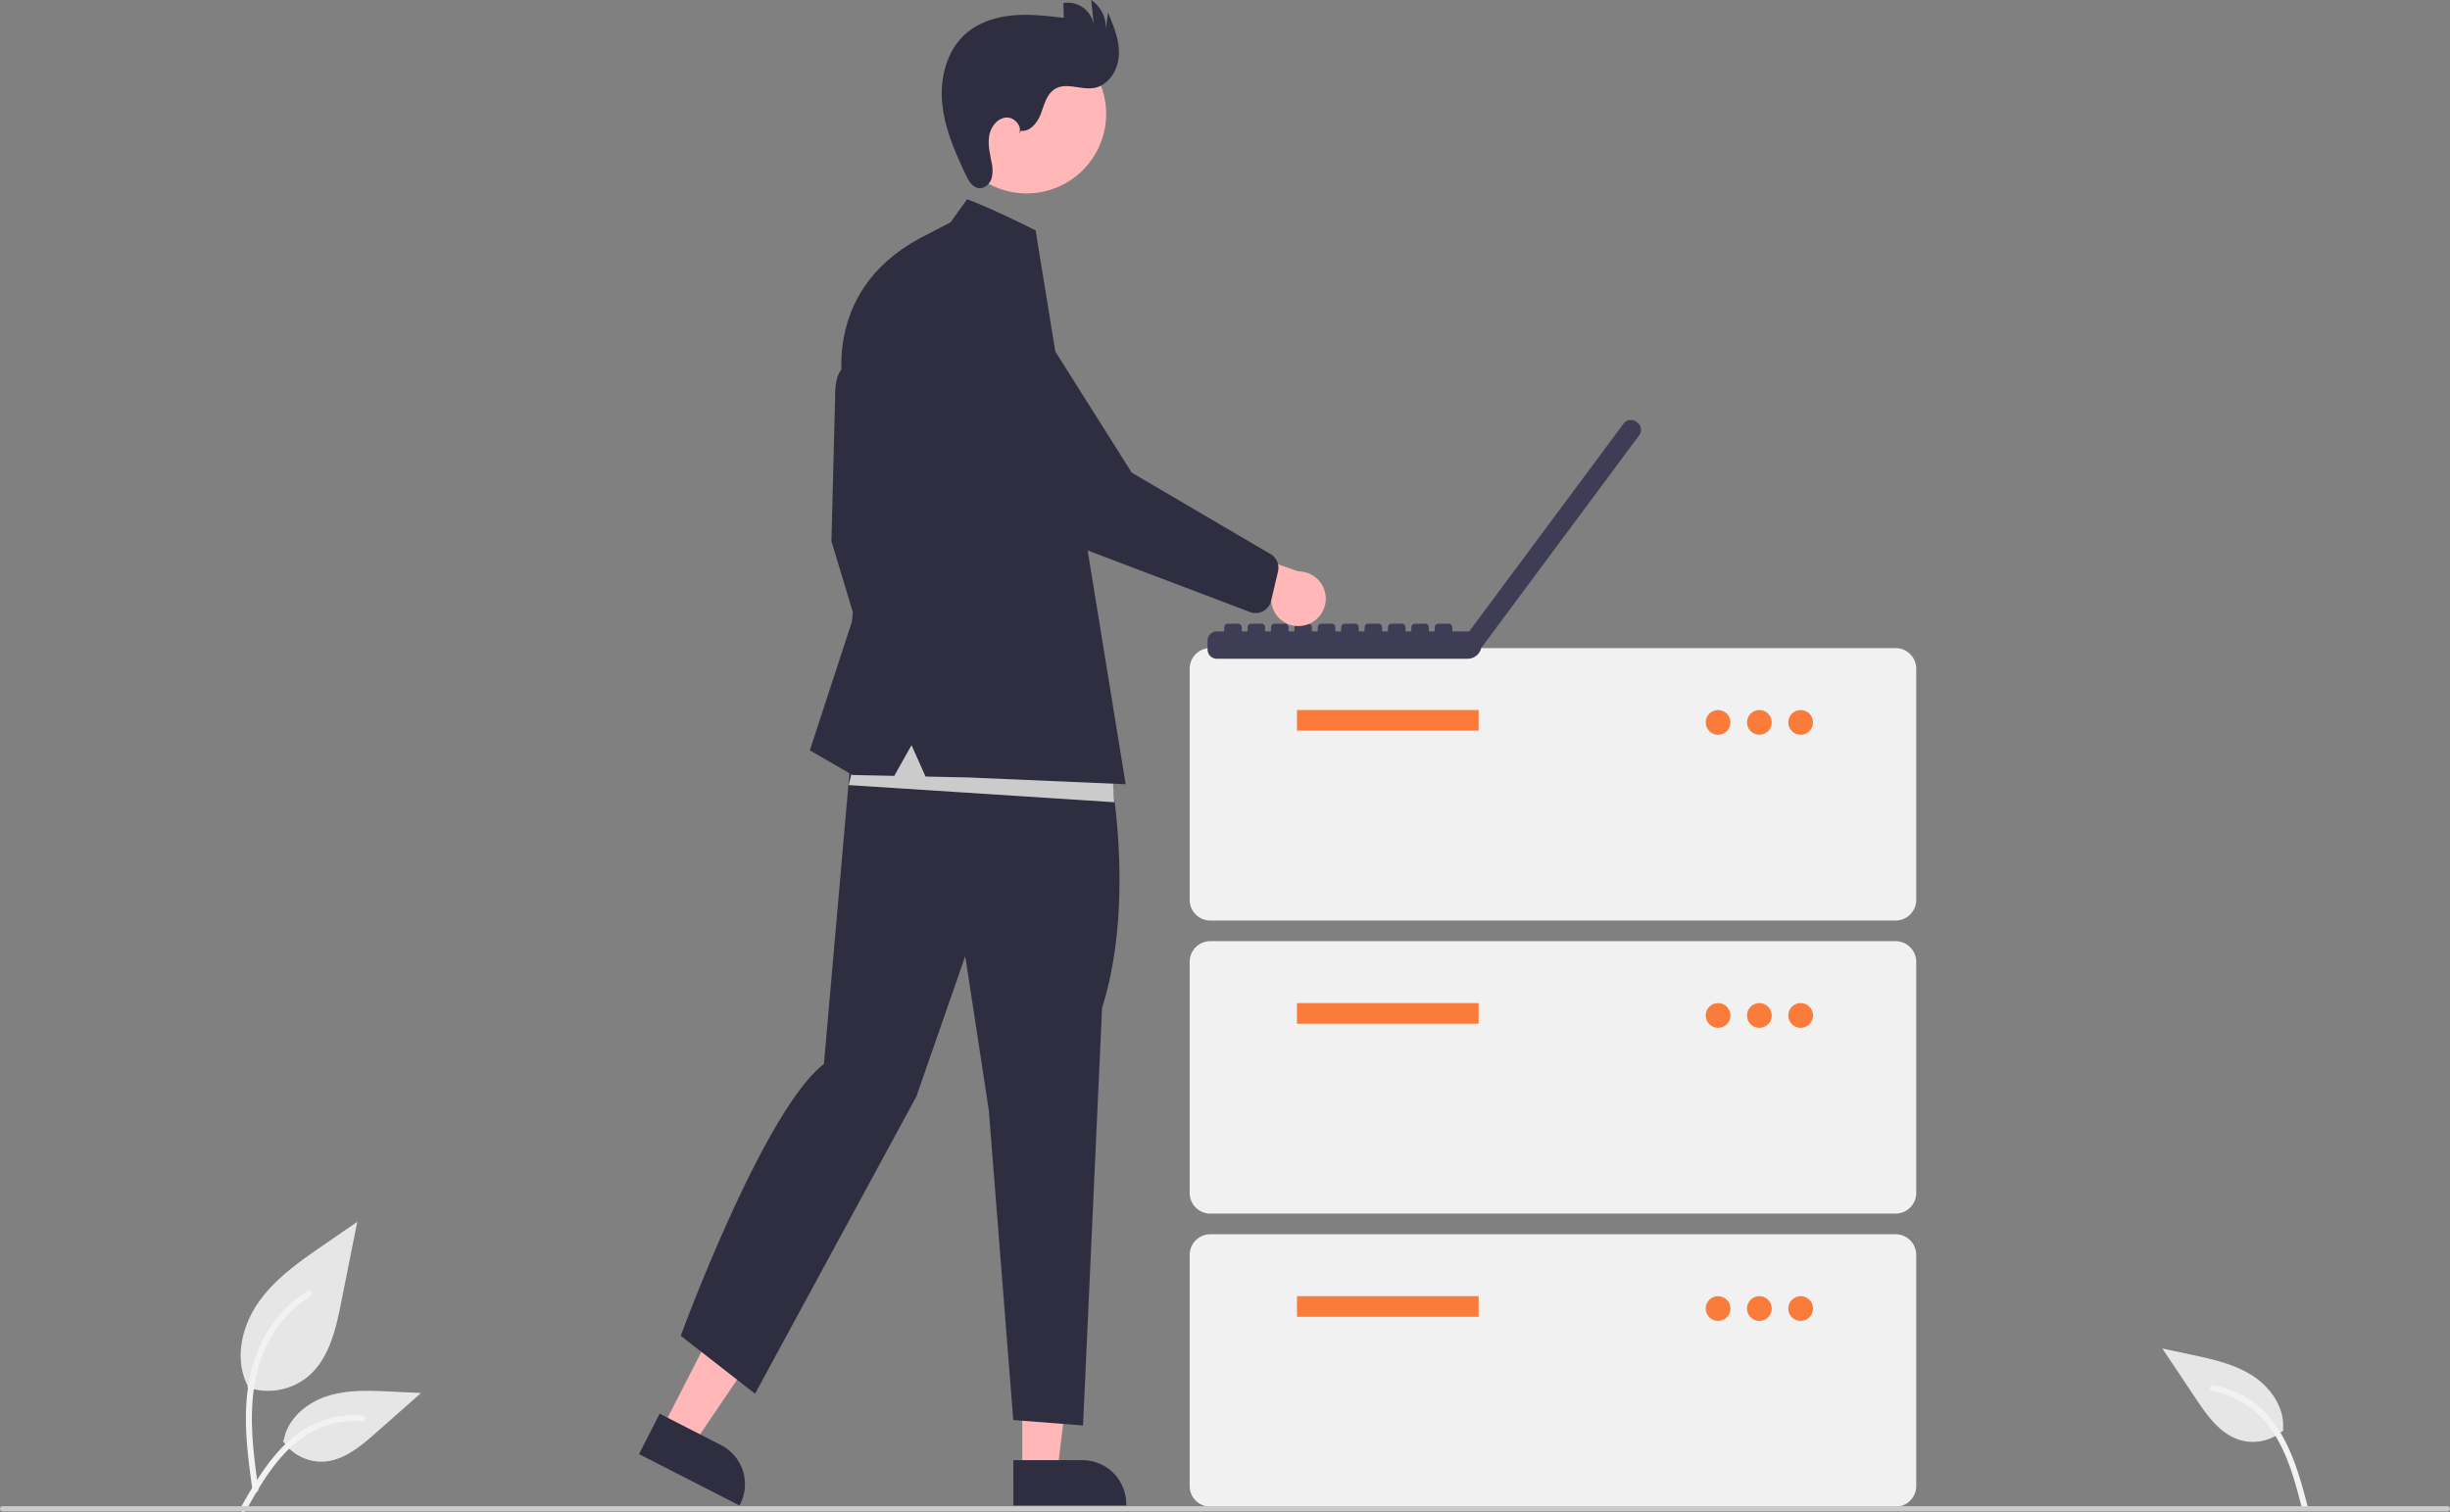 <svg xmlns="http://www.w3.org/2000/svg" width="945" height="583.224"><rect width="100%" height="100%" fill="#808080" stroke="none"/><path fill="#e6e6e6" d="M95.385 535.136a24.215 24.215 0 0 0 23.383-4.118c8.19-6.875 10.758-18.196 12.846-28.682l6.18-31.017-12.938 8.909c-9.304 6.406-18.818 13.018-25.26 22.297s-9.252 21.947-4.078 31.988" data-name="Path 438"/><path fill="#f2f2f2" d="M97.383 574.847c-1.629-11.864-3.304-23.88-2.16-35.872 1.015-10.649 4.264-21.048 10.879-29.579a49.206 49.206 0 0 1 12.625-11.44c1.262-.797 2.424 1.203 1.167 1.997a46.78 46.78 0 0 0-18.504 22.325c-4.029 10.246-4.676 21.416-3.982 32.3.42 6.583 1.31 13.122 2.206 19.653a1.198 1.198 0 0 1-.808 1.422 1.163 1.163 0 0 1-1.423-.808Z" data-name="Path 439"/><path fill="#e6e6e6" d="M109.104 555.81a17.825 17.825 0 0 0 15.531 8.02c7.864-.374 14.418-5.86 20.317-11.071l17.452-15.409-11.55-.553c-8.306-.398-16.826-.77-24.738 1.794s-15.207 8.726-16.654 16.915" data-name="Path 442"/><path fill="#f2f2f2" d="M92.78 581.667c7.84-13.872 16.932-29.288 33.18-34.216a37.026 37.026 0 0 1 13.956-1.44c1.482.127 1.112 2.41-.367 2.284a34.398 34.398 0 0 0-22.272 5.892c-6.28 4.274-11.17 10.217-15.308 16.519-2.535 3.86-4.805 7.884-7.076 11.903-.726 1.284-2.847.357-2.113-.942Z" data-name="Path 443"/><path fill="#e6e6e6" d="M880.857 551.651a17.825 17.825 0 0 1-17.065 3.783c-7.508-2.37-12.441-9.35-16.813-15.895l-12.934-19.358 11.307 2.418c8.132 1.738 16.465 3.555 23.459 8.056s12.472 12.323 11.777 20.61" data-name="Path 442"/><path fill="#f2f2f2" d="M890.03 580.82c-4.033-15.414-8.884-32.642-23.333-41.559a37.026 37.026 0 0 0-13.124-4.96c-1.465-.255-1.691 2.048-.23 2.303a34.398 34.398 0 0 1 20.027 11.388c4.979 5.738 8.187 12.733 10.578 19.883 1.464 4.38 2.63 8.85 3.799 13.316.373 1.428 2.661 1.073 2.284-.37Z" data-name="Path 443"/><path fill="#f1f1f1" d="M731.16 355.093H466.834a7.97 7.97 0 0 1-7.962-7.962v-89.17a7.97 7.97 0 0 1 7.962-7.961h264.324a7.97 7.97 0 0 1 7.962 7.962v89.17a7.97 7.97 0 0 1-7.962 7.96Z"/><path fill="#fb7c3a" d="M500.274 273.885h70.062v7.962h-70.062z"/><circle cx="662.69" cy="278.662" r="4.777" fill="#fb7c3a"/><circle cx="678.613" cy="278.662" r="4.777" fill="#fb7c3a"/><circle cx="694.536" cy="278.662" r="4.777" fill="#fb7c3a"/><path fill="#f1f1f1" d="M731.16 468.147H466.834a7.97 7.97 0 0 1-7.962-7.962v-89.17a7.97 7.97 0 0 1 7.962-7.96h264.324a7.97 7.97 0 0 1 7.962 7.96v89.17a7.97 7.97 0 0 1-7.962 7.962Z"/><path fill="#fb7c3a" d="M500.274 386.939h70.062v7.962h-70.062z"/><circle cx="662.69" cy="391.716" r="4.777" fill="#fb7c3a"/><circle cx="678.613" cy="391.716" r="4.777" fill="#fb7c3a"/><circle cx="694.536" cy="391.716" r="4.777" fill="#fb7c3a"/><path fill="#f1f1f1" d="M731.16 581.201H466.834a7.97 7.97 0 0 1-7.962-7.961v-89.17a7.97 7.97 0 0 1 7.962-7.961h264.324a7.97 7.97 0 0 1 7.962 7.961v89.17a7.97 7.97 0 0 1-7.962 7.961Z"/><path fill="#fb7c3a" d="M500.274 499.993h70.062v7.962h-70.062z"/><circle cx="662.69" cy="504.77" r="4.777" fill="#fb7c3a"/><circle cx="678.613" cy="504.77" r="4.777" fill="#fb7c3a"/><circle cx="694.536" cy="504.77" r="4.777" fill="#fb7c3a"/><path fill="#3f3d56" d="m631.512 162.927-.293-.216-.007-.006a3.576 3.576 0 0 0-5.003.74l-59.496 80.105h-6.545v-1.538a1.43 1.43 0 0 0-1.43-1.43h-3.906a1.43 1.43 0 0 0-1.43 1.43v1.538h-2.261v-1.538a1.43 1.43 0 0 0-1.43-1.43h-3.906a1.43 1.43 0 0 0-1.43 1.43v1.538h-2.253v-1.538a1.43 1.43 0 0 0-1.431-1.43h-3.905a1.43 1.43 0 0 0-1.43 1.43v1.538h-2.261v-1.538a1.43 1.43 0 0 0-1.43-1.43h-3.906a1.43 1.43 0 0 0-1.43 1.43v1.538h-2.254v-1.538a1.43 1.43 0 0 0-1.43-1.43h-3.905a1.43 1.43 0 0 0-1.43 1.43v1.538h-2.261v-1.538a1.43 1.43 0 0 0-1.43-1.43h-3.906a1.43 1.43 0 0 0-1.43 1.43v1.538h-2.26v-1.538a1.43 1.43 0 0 0-1.431-1.43h-3.906a1.43 1.43 0 0 0-1.43 1.43v1.538h-2.253v-1.538a1.43 1.43 0 0 0-1.43-1.43h-3.906a1.43 1.43 0 0 0-1.43 1.43v1.538h-2.26v-1.538a1.43 1.43 0 0 0-1.431-1.43h-3.906a1.43 1.43 0 0 0-1.43 1.43v1.538h-2.253v-1.538a1.43 1.43 0 0 0-1.43-1.43h-3.906a1.43 1.43 0 0 0-1.43 1.43v1.538h-2.833a3.576 3.576 0 0 0-3.576 3.576v3.412a3.576 3.576 0 0 0 3.576 3.576h96.762a5.33 5.33 0 0 0 5.217-4.247l.037.028 60.871-81.958.006-.007a3.577 3.577 0 0 0-.74-5.003Z"/><path fill="#ffb7b7" d="m255.504 550.825 12.019 6.151 29.443-43.432-17.738-9.078-23.724 46.359z"/><path fill="#2f2e41" d="m254.446 545.332 23.67 12.113h.001a16.946 16.946 0 0 1 7.364 22.805l-.25.49-38.755-19.833Z"/><path fill="#ffb7b7" d="M394.317 567.652h13.502l6.423-52.077h-19.927l.002 52.077z"/><path fill="#2f2e41" d="M390.873 563.244h26.59a16.946 16.946 0 0 1 16.945 16.944v.55l-43.534.002ZM331.163 142.873s-9.041-6.927-9.041 9.993l-1.428 55.912 15.941 52.82 9.28-17.13-3.808-37.117ZM427.877 295.804s10.485 51.058-2.795 92.96l-7.34 161.107-26.909-2.097-9.436-119.52-9.086-59.41-18.871 54.168-62.207 114.627-28.656-22.366s31.756-86.65 55.216-104.842L329.56 276.42Z"/><circle cx="523.48" cy="202.314" r="30.683" fill="#ffb7b7" transform="rotate(-61.337 326.185 230.622)"/><path fill="#2f2e41" d="M393.809 50.434c3.678.478 6.452-3.285 7.74-6.764s2.266-7.528 5.464-9.407c4.37-2.568 9.96.52 14.955-.327 5.642-.956 9.31-6.936 9.598-12.651s-1.987-11.213-4.218-16.482l-.78 6.549A12.987 12.987 0 0 0 420.893 0l1.004 9.61a10.199 10.199 0 0 0-11.733-8.44l.158 5.726c-6.516-.775-13.09-1.551-19.626-.96s-13.117 2.658-18.071 6.962c-7.41 6.439-10.116 17.04-9.208 26.815s4.944 18.957 9.149 27.827c1.058 2.232 2.521 4.75 4.975 5.035 2.204.255 4.221-1.588 4.907-3.698a13.404 13.404 0 0 0-.06-6.585c-.62-3.295-1.401-6.662-.818-9.963s2.957-6.564 6.285-6.969 6.734 3.4 5.134 6.346Z"/><path fill="#cbcbcb" d="m429.776 309.458-102.419-6.608 7.709-31.937 93.608 20.925 1.102 17.62z"/><path fill="#2f2e41" d="m366.614 85.77 6.424-8.918s7.18 2.44 26.41 12.011l1.358 8.357 33.379 205.301-60.671-2.617-16.522-.351-5.407-12.12-6.667 11.863-16.134-.344-16.417-9.517 16.179-49.488 5.234-45.206-8.09-42.59s-10.179-39.108 29.028-60.194Z"/><path fill="#ffb7b7" d="M503.363 241.185a10.486 10.486 0 0 1-13.041-9.406l-35.995-9.64 14.48-12.858 31.961 11.127a10.543 10.543 0 0 1 2.595 20.777Z"/><path fill="#2f2e41" d="M487.241 235.742a6.142 6.142 0 0 1-4.987.396l-59.213-22.474a63.227 63.227 0 0 1-34.032-28.684l-24.693-44.05a19.765 19.765 0 1 1 29.491-26.322l42.74 67.741 53.787 31.535a6.155 6.155 0 0 1 2.617 6.546l-2.675 11.334a6.143 6.143 0 0 1-1.866 3.15 6.074 6.074 0 0 1-1.169.828Z"/><path fill="#cbcbcb" d="M944 583H1a1 1 0 0 1 0-2h943a1 1 0 0 1 0 2Z"/></svg>